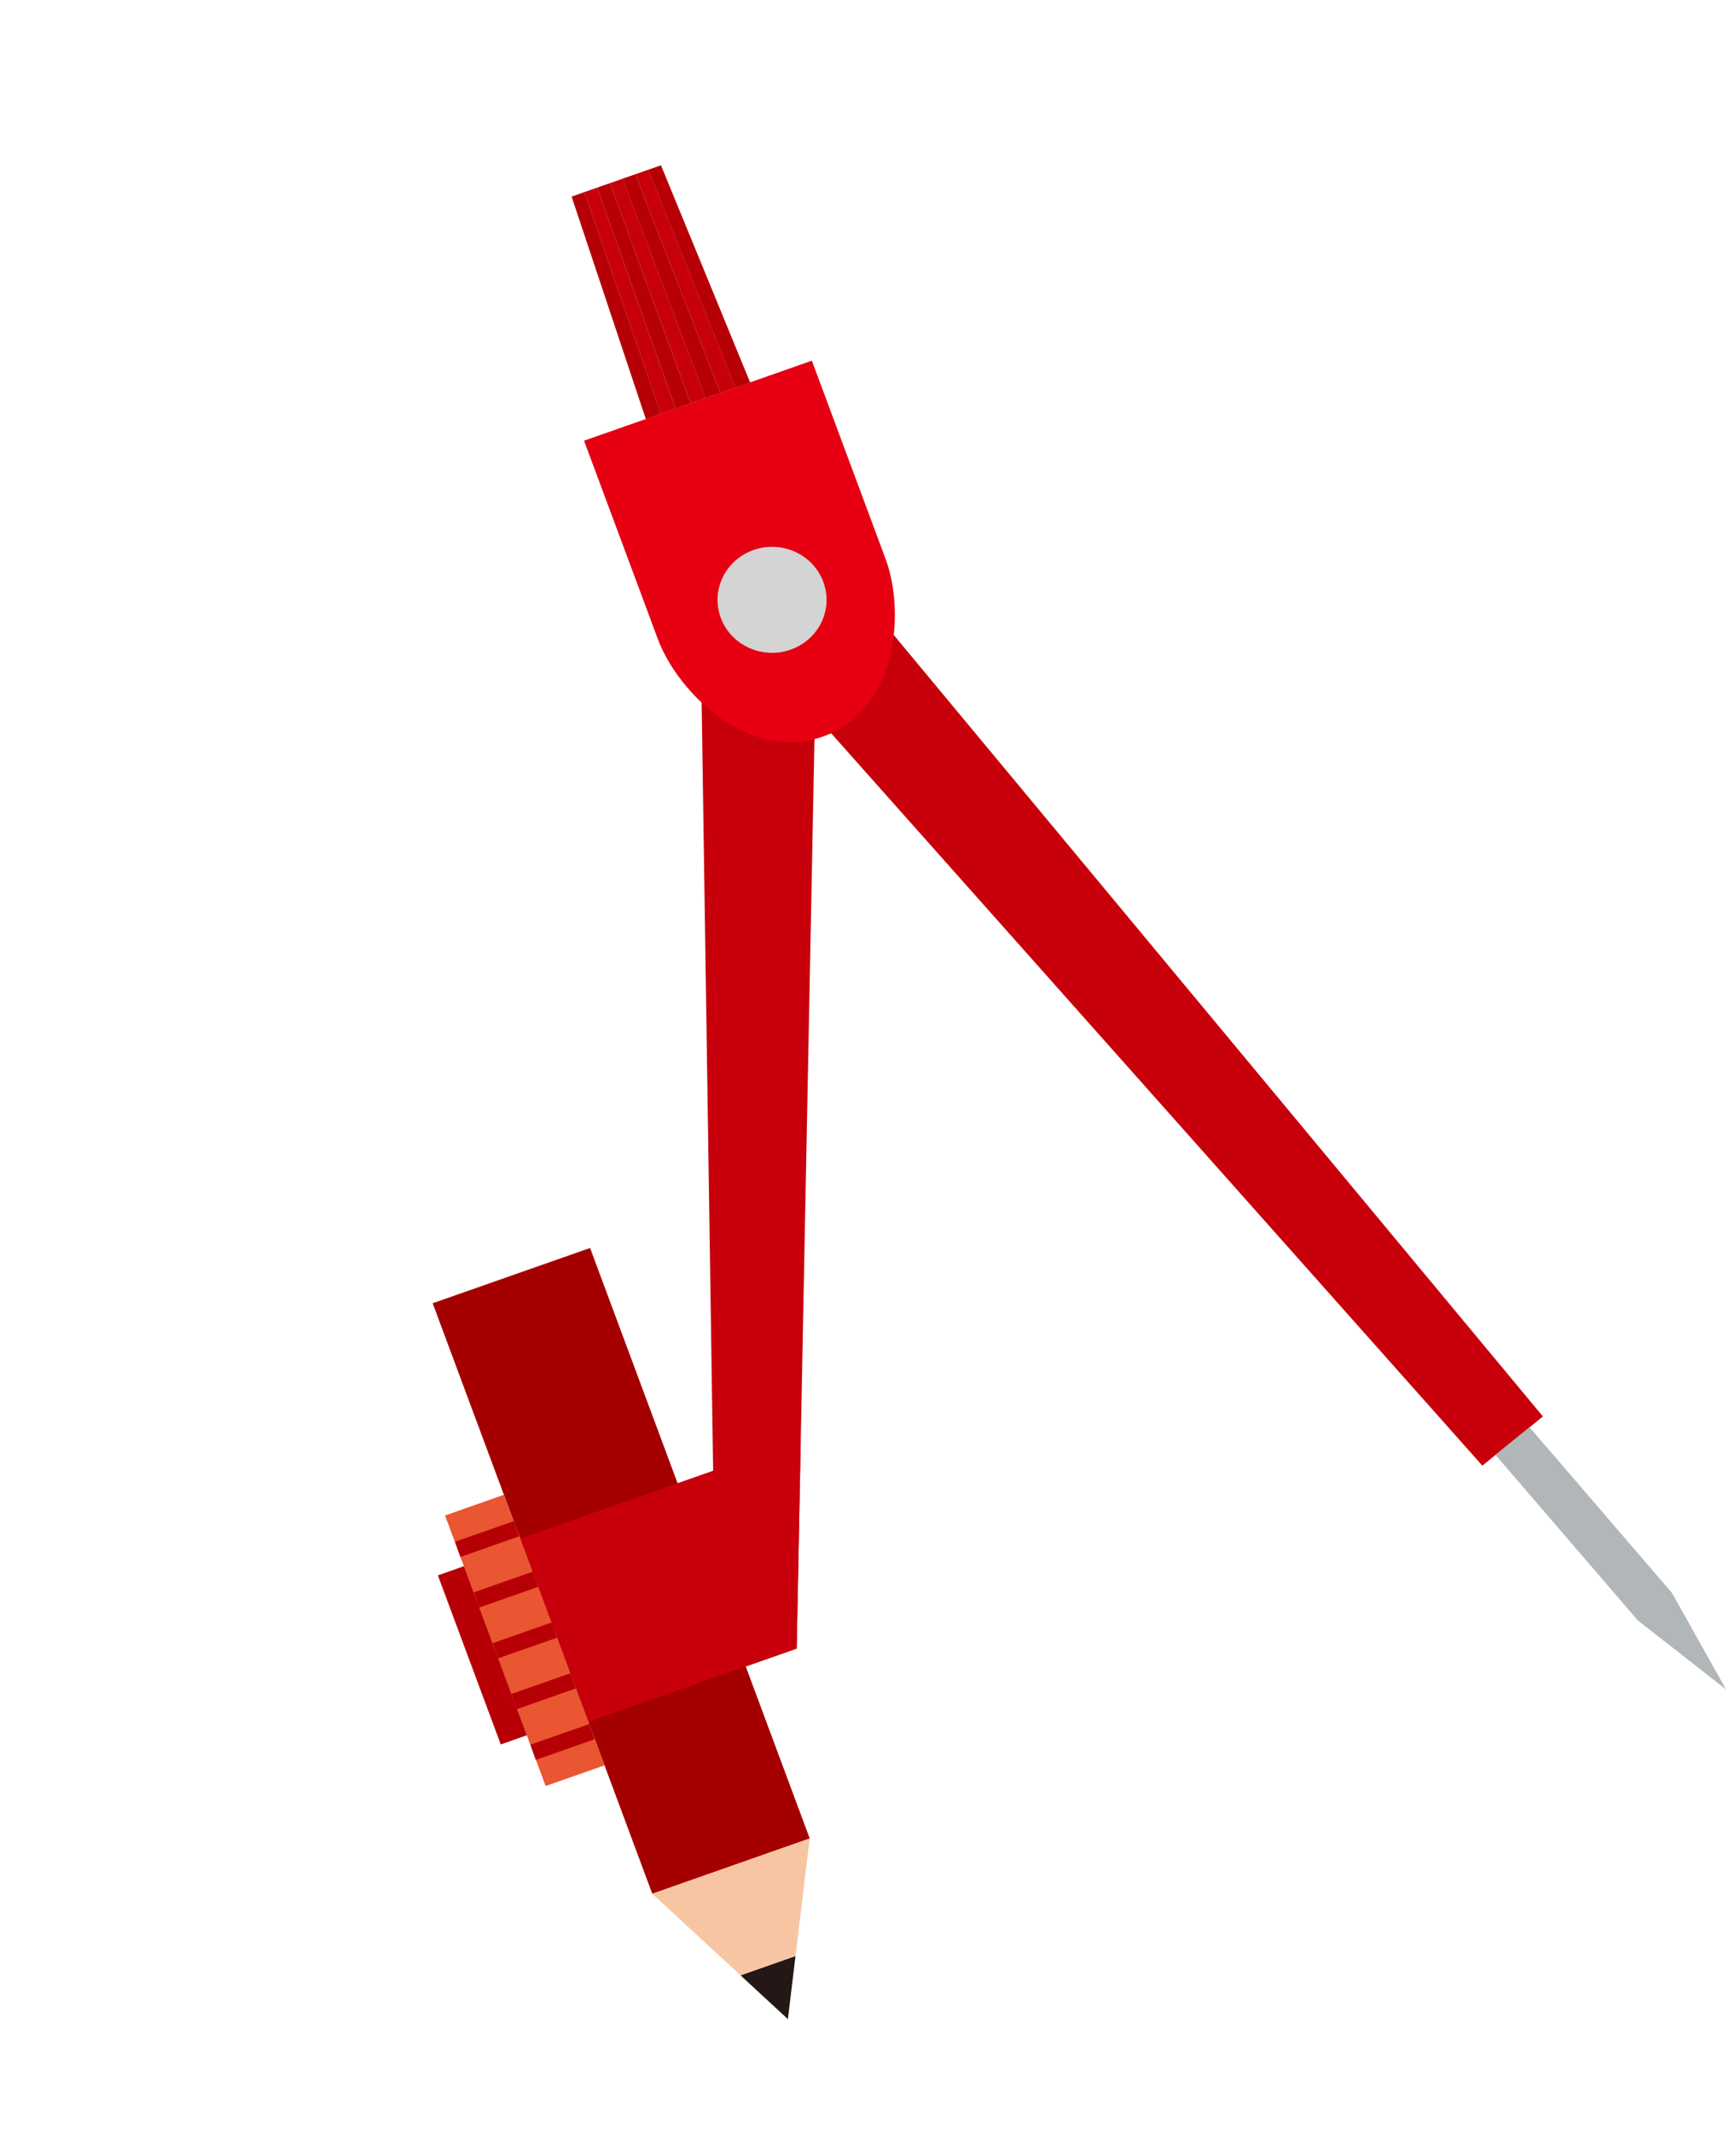 <svg width="35" height="43" viewBox="0 0 35 43" fill="none" xmlns="http://www.w3.org/2000/svg">
<path d="M11.897 25.155L8.723 26.269L13.151 38.172L16.325 37.057L11.897 25.155Z" fill="#A40000"/>
<path d="M15.885 40.699L16.038 39.427L14.93 39.816L15.885 40.699Z" fill="#231815"/>
<path d="M13.15 38.172L14.93 39.815L16.039 39.426L16.325 37.058L13.15 38.172Z" fill="#F8C5A3"/>
<path d="M14.125 12.769L14.44 33.799L16.062 33.23L16.462 12.774L14.125 12.769Z" fill="#C7000B"/>
<path d="M31.107 28.551L29.886 29.542L15.326 13.171L17.119 11.716L31.107 28.551Z" fill="#C7000B"/>
<path d="M33.708 32.107L34.8 34.054L33.021 32.663L30.151 29.326L30.838 28.769L33.708 32.107Z" fill="#B1B7B8"/>
<path d="M11.775 8.883L13.263 12.881C13.666 13.966 15.101 15.371 16.591 14.847C18.081 14.324 18.259 12.353 17.855 11.268L16.368 7.27L11.775 8.883Z" fill="#E60012"/>
<path d="M13.323 8.341L13.021 8.447L11.524 3.963L11.782 3.872L13.323 8.341Z" fill="#B60005"/>
<path d="M13.623 8.236L13.322 8.341L11.781 3.872L12.039 3.782L13.623 8.236Z" fill="#C7000B"/>
<path d="M13.924 8.13L13.623 8.236L12.039 3.782L12.297 3.691L13.924 8.13Z" fill="#B60005"/>
<path d="M14.224 8.025L13.924 8.13L12.297 3.692L12.555 3.601L14.224 8.025Z" fill="#C7000B"/>
<path d="M14.524 7.919L14.223 8.025L12.553 3.601L12.81 3.511L14.524 7.919Z" fill="#B60005"/>
<path d="M14.825 7.814L14.524 7.92L12.81 3.512L13.069 3.421L14.825 7.814Z" fill="#C7000B"/>
<path d="M15.124 7.71L14.824 7.815L13.068 3.422L13.326 3.331L15.124 7.71Z" fill="#B60005"/>
<path d="M16.599 11.728C16.806 12.282 16.51 12.894 15.94 13.095C15.369 13.295 14.738 13.008 14.532 12.454C14.326 11.899 14.621 11.287 15.192 11.086C15.763 10.885 16.393 11.173 16.599 11.728Z" fill="#D3D4D3"/>
<path d="M16.062 33.229L11.86 34.705L10.486 31.012L16.144 29.024L16.062 33.229Z" fill="#C7000B"/>
<path d="M10.159 30.13L8.973 30.547L11.001 36L12.188 35.583L10.159 30.13Z" fill="#EA5532"/>
<path d="M9.354 31.569L8.828 31.754L10.096 35.162L10.622 34.977L9.354 31.569Z" fill="#B60005"/>
<path d="M9.227 31.23L10.413 30.814" stroke="#B60005" stroke-width="0.325" stroke-miterlimit="10"/>
<path d="M9.607 32.25L10.794 31.833" stroke="#B60005" stroke-width="0.325" stroke-miterlimit="10"/>
<path d="M9.988 33.273L11.175 32.857" stroke="#B60005" stroke-width="0.325" stroke-miterlimit="10"/>
<path d="M10.367 34.297L11.554 33.88" stroke="#B60005" stroke-width="0.325" stroke-miterlimit="10"/>
<path d="M10.748 35.32L11.934 34.904" stroke="#B60005" stroke-width="0.325" stroke-miterlimit="10"/>
</svg>
